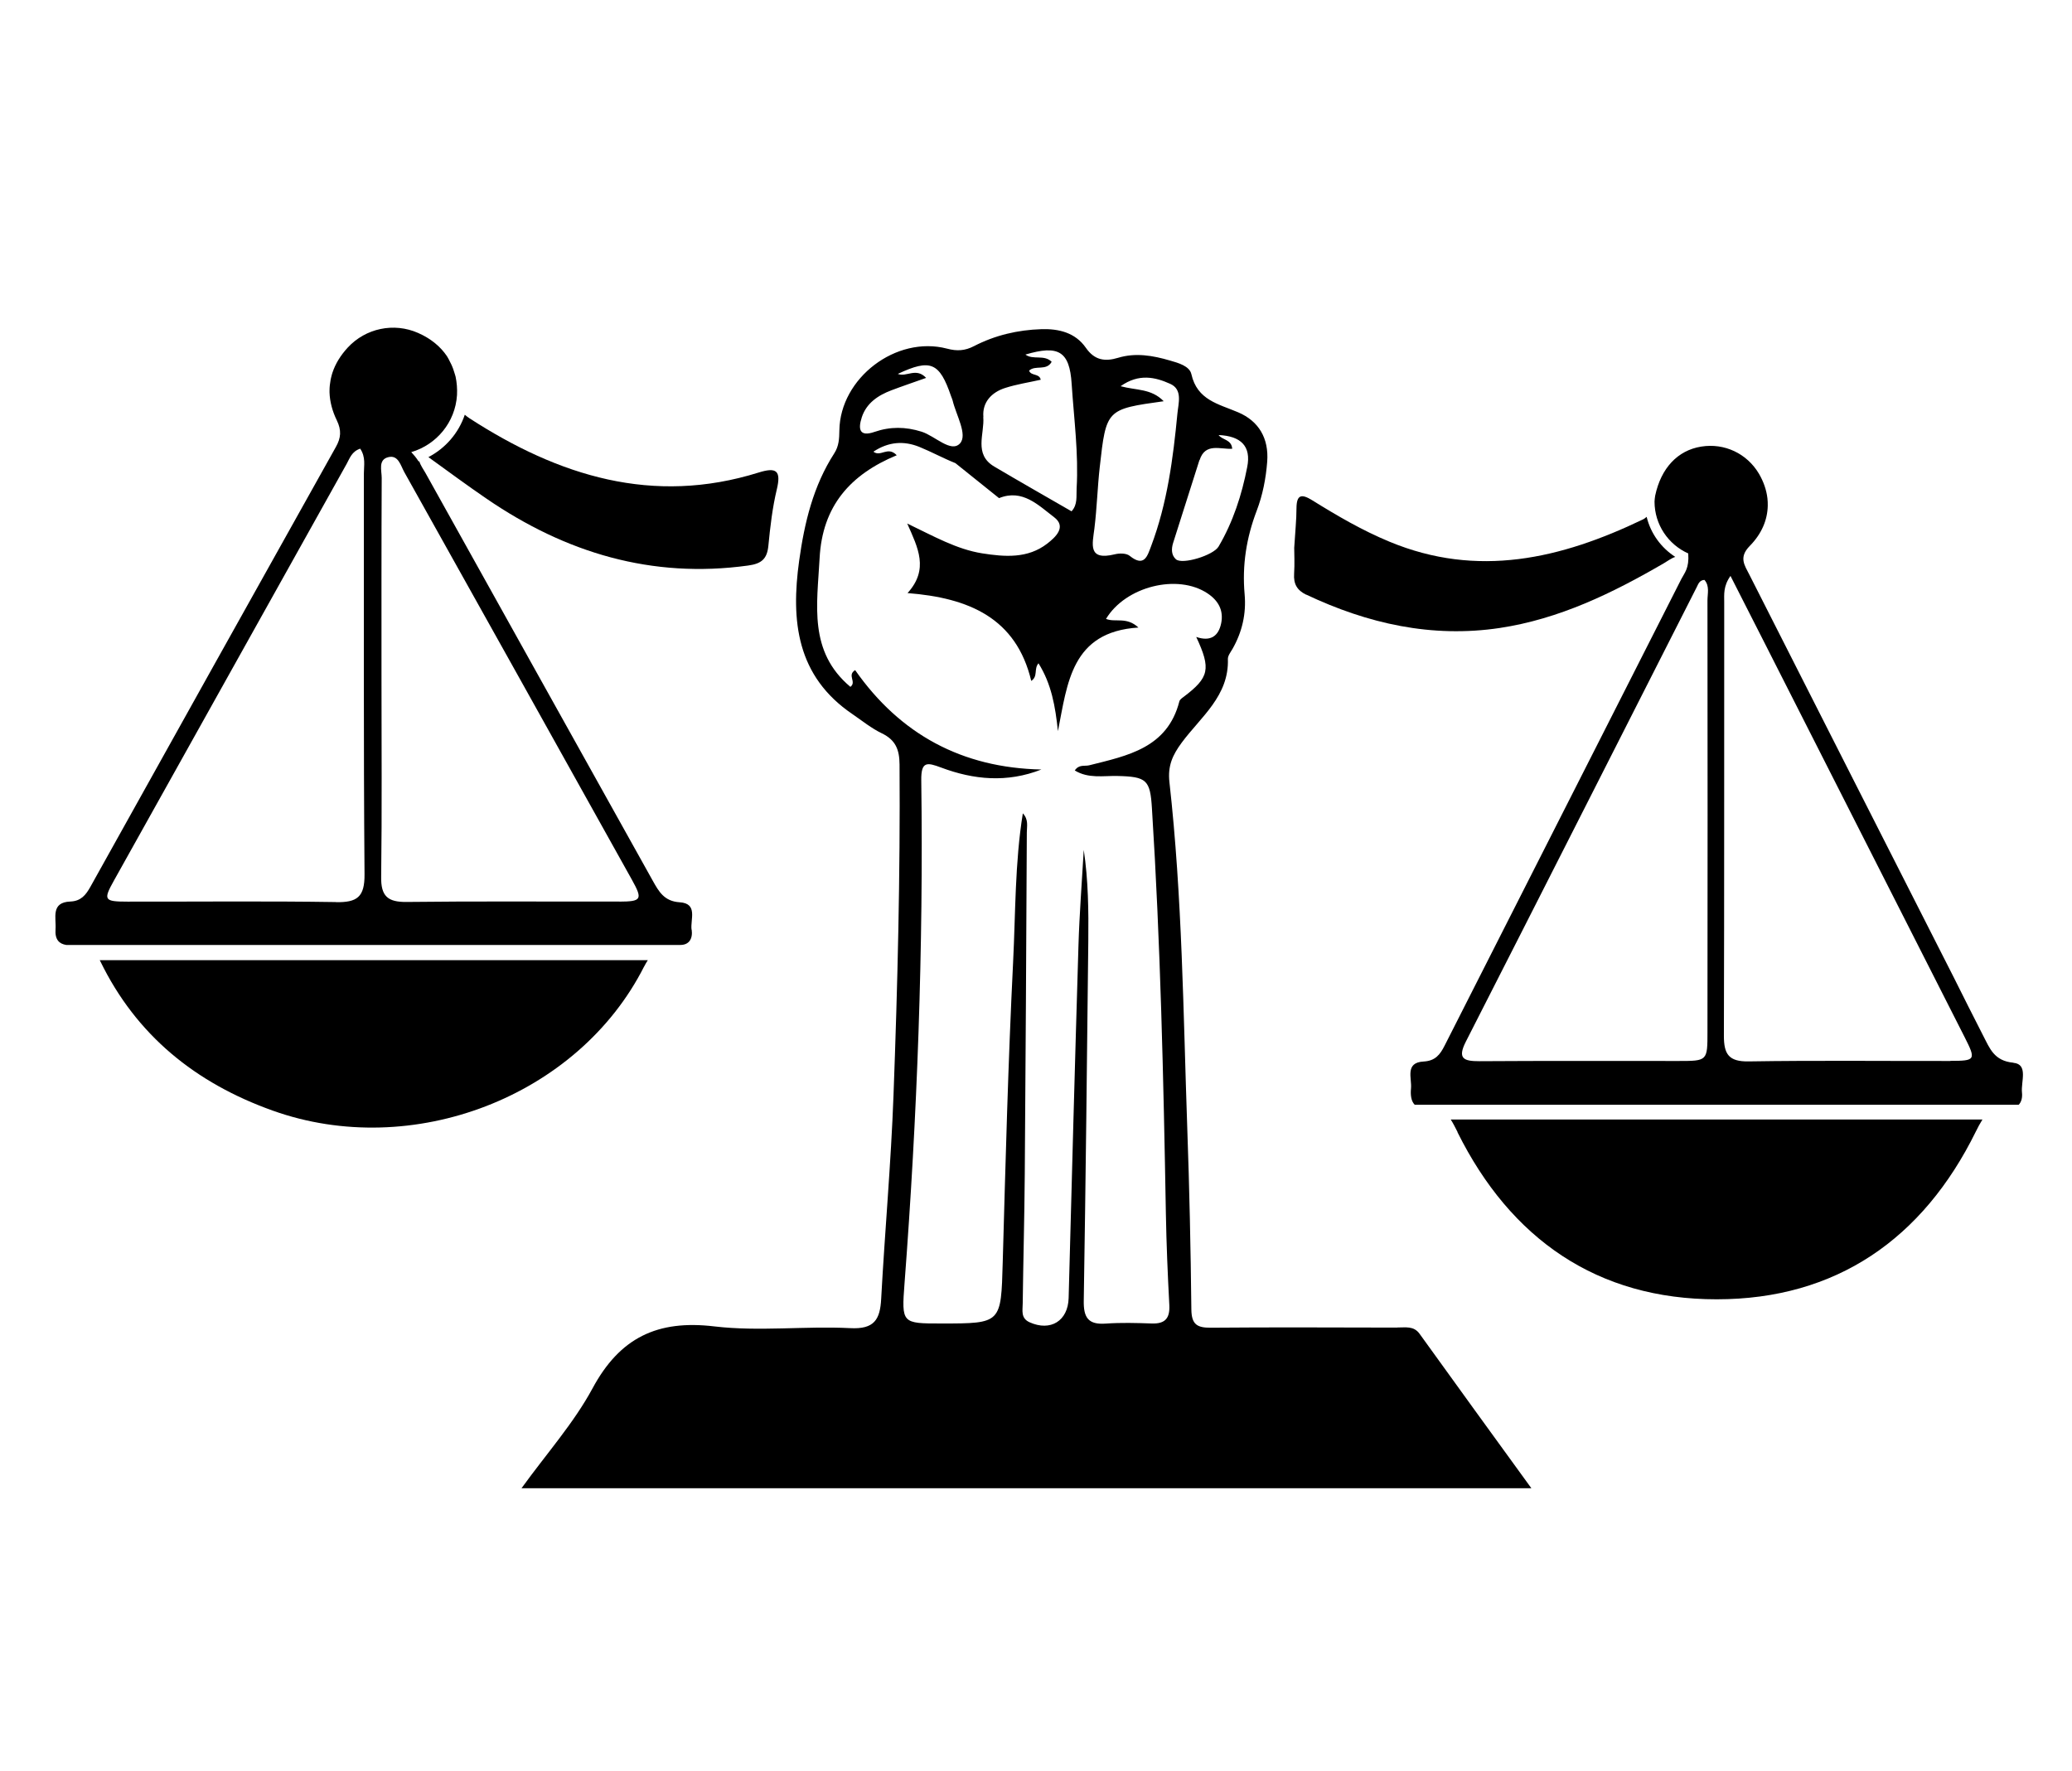 <svg xmlns="http://www.w3.org/2000/svg" id="Layer_1" data-name="Layer 1" version="1.1" viewBox="0 0 191.78 163.91"><defs><style>.cls-1{fill:#000;stroke-width:0}</style></defs><path d="M120.9,55.04c5.69,2.69,11.62,4.03,17.91,3.09,5.51-.83,10.43-3.22,15.19-5.99.33-.19.69-.47,1.06-.59-1.31-.85-2.27-2.15-2.65-3.71-.1.09-.21.18-.36.25-7.56,3.63-15.27,5.45-23.45,2.05-2.51-1.04-4.84-2.4-7.14-3.83-.97-.6-1.45-.56-1.46.73,0,1.08-.12,2.16-.21,3.67,0,.52.05,1.47-.01,2.41-.06.93.27,1.52,1.12,1.93Z" class="cls-1"/><path d="M39.66,42.32c1.83,1.32,3.6,2.63,5.4,3.86,7.3,4.99,15.26,7.4,24.18,6.17,1.26-.17,1.76-.62,1.88-1.84.17-1.75.37-3.5.78-5.21.41-1.72-.02-2.08-1.68-1.56-9.79,3.06-18.51.32-26.75-5.01-.17-.11-.31-.22-.45-.34-.57,1.7-1.79,3.1-3.36,3.92Z" class="cls-1"/><path d="M129.32,122.89c-5.75-.01-11.5-.04-17.25.01-1.26.01-1.78-.29-1.8-1.68-.06-5.61-.18-11.22-.38-16.83-.37-10.67-.46-21.36-1.65-31.99-.17-1.51.29-2.51,1.14-3.66,1.76-2.38,4.39-4.32,4.27-7.75,0-.3.25-.62.42-.91.9-1.57,1.29-3.27,1.13-5.07-.24-2.68.16-5.22,1.12-7.74.55-1.44.85-2.98.97-4.54.16-2.17-.79-3.75-2.68-4.56-1.82-.78-3.8-1.12-4.34-3.54-.17-.75-1.22-1.04-1.99-1.26-1.57-.46-3.17-.74-4.79-.25-1.22.37-2.18.23-2.98-.92-.98-1.41-2.5-1.78-4.12-1.73-2.19.07-4.29.56-6.24,1.57-.83.43-1.57.48-2.5.23-4.71-1.23-9.89,2.73-9.96,7.57-.01.76-.04,1.45-.47,2.12-1.95,3.02-2.76,6.42-3.25,9.93-.78,5.59-.24,10.71,4.94,14.22.89.61,1.75,1.31,2.71,1.77,1.28.62,1.63,1.51,1.64,2.89.07,10.21-.18,20.42-.56,30.63-.23,6.28-.8,12.55-1.14,18.82-.1,1.93-.64,2.84-2.87,2.72-4.18-.21-8.43.33-12.57-.16-5.27-.63-8.75,1.04-11.28,5.74-1.74,3.22-4.25,6.03-6.57,9.24h93.47c-3.57-4.92-6.97-9.6-10.35-14.3-.54-.75-1.31-.57-2.03-.58ZM111.03,42.6c.52-1.65,1.92-.99,3.02-1.06-.06-.87-.91-.8-1.26-1.27,2.09.09,3.03,1.05,2.65,2.96-.5,2.58-1.31,5.08-2.65,7.36-.48.82-3.37,1.7-3.95,1.18-.43-.39-.43-.96-.26-1.51.81-2.56,1.63-5.11,2.44-7.68ZM101.3,48.88c.23-1.87.28-3.77.49-5.64.6-5.36.61-5.36,5.92-6.1-1.16-1.19-2.53-.99-3.99-1.39,1.69-1.2,3.21-.84,4.59-.22,1.17.52.76,1.8.67,2.74-.4,4.17-.94,8.32-2.43,12.27-.34.89-.62,2.02-1.99.91-.31-.25-.95-.25-1.38-.14-2.51.61-2.07-.92-1.88-2.42ZM91.02,38.6c-.12-1.36.76-2.29,2.02-2.69,1.06-.34,2.18-.51,3.29-.76-.14-.62-.89-.32-1.08-.84.57-.55,1.61.06,2.09-.82-.7-.7-1.72-.14-2.43-.67,3.04-.9,4.09-.33,4.28,2.71.21,3.22.65,6.44.46,9.68-.04.72.11,1.49-.47,2.12-2.39-1.38-4.78-2.74-7.15-4.14-1.93-1.14-.89-3.03-1.02-4.59ZM79.76,38.64c.43-1.32,1.5-2.04,2.74-2.51,1.03-.39,2.07-.74,3.22-1.15-.93-1-1.83-.04-2.62-.37,3.03-1.42,3.86-1.07,4.93,2.07.04.13.11.25.14.38.32,1.36,1.42,3.19.68,3.99-.83.89-2.31-.7-3.55-1.09-1.49-.47-2.91-.48-4.36.02-1.44.5-1.51-.32-1.18-1.33ZM92.47,46.11c2.17-.88,3.65.67,5.09,1.76,1.19.9.13,1.86-.63,2.45-1.81,1.4-3.93,1.23-6.03.9-2.36-.38-4.43-1.56-6.93-2.76,1,2.26,2.03,4.23.03,6.44,5.67.44,10.06,2.3,11.45,8.13.65-.43.22-1.11.67-1.63,1.2,1.91,1.56,3.99,1.8,6.28.88-4.42,1.23-9.2,7.45-9.59-1.1-1.03-2.14-.45-3-.8,1.81-3.01,6.63-4.21,9.4-2.36.99.66,1.5,1.56,1.26,2.76-.24,1.18-.97,1.73-2.31,1.27,1.39,2.97,1.2,3.76-1.17,5.55-.15.11-.35.25-.39.41-1.11,4.33-4.8,5.03-8.34,5.92-.43.11-.95-.11-1.34.48,1.26.77,2.63.48,3.94.51,2.71.06,3.04.36,3.2,2.99.79,12.48,1.07,24.98,1.29,37.48.05,2.84.17,5.68.32,8.51.06,1.21-.38,1.74-1.62,1.7-1.42-.05-2.85-.09-4.26.01-1.63.12-2.07-.56-2.04-2.13.18-11.09.3-22.17.42-33.26.03-2.82,0-5.64-.42-8.46-.17,2.95-.4,5.9-.49,8.85-.33,10.88-.62,21.76-.91,32.64-.06,2.11-1.67,3.11-3.61,2.24-.85-.38-.64-1.12-.64-1.75.05-3.99.16-7.98.19-11.96.08-10.55.14-21.1.19-31.64,0-.55.18-1.19-.37-1.76-.74,4.62-.67,9.22-.9,13.78-.46,9.25-.7,18.51-.96,27.76-.16,5.68-.1,5.68-5.68,5.68-3.65,0-3.69,0-3.41-3.7,1.18-15.51,1.76-31.04,1.55-46.59-.02-1.76.53-1.66,1.84-1.17,3.01,1.13,6.1,1.43,9.28.18-7.35-.15-13.08-3.26-17.24-9.2-.78.48.17,1.09-.44,1.55-3.89-3.27-3.08-7.59-2.85-11.9.25-4.85,2.85-7.76,7.14-9.54-.84-.88-1.48.2-2.16-.33,1.39-.92,2.8-1.03,4.26-.44,1.13.46,2.2,1.05,3.33,1.5M90.36,44.19c1.43,1.09,1.4,1.24,2.36,1.48" class="cls-1"/><path d="M134.9,104.8c4.92,9.9,12.95,15.48,24,15.47,11.04,0,19.08-5.58,23.97-15.51.2-.41.4-.78.62-1.13h-49.21c.22.35.42.74.63,1.16Z" class="cls-1"/><path d="M186.35,98.37c-1.79-.17-2.18-1.33-2.79-2.5-.93-1.8-1.83-3.62-2.74-5.43-6.3-12.41-12.61-24.82-18.9-37.24-.44-.87-1.01-1.6.03-2.66,1.12-1.14,1.64-2.42,1.67-3.72,0-.23,0-.46-.03-.69-.09-.77-.35-1.53-.78-2.27-1.11-1.88-3.2-2.87-5.35-2.52-2.19.35-3.72,2-4.26,4.54-.02.18-.06.36-.06.55,0,2.14,1.28,3.98,3.12,4.8.1,1.39-.35,1.8-.63,2.35-7.3,14.41-14.62,28.8-21.92,43.21-.42.83-.86,1.41-1.94,1.47-1.76.09-1.08,1.55-1.17,2.49-.06.57,0,1.17.34,1.51h55.91c.25-.26.35-.67.3-1.13-.11-.98.61-2.62-.79-2.75ZM158.04,95.51c0,2.69,0,2.7-2.67,2.7-6.15,0-12.3-.02-18.45.02-1.42,0-2.05-.22-1.25-1.8,7.15-14.02,14.25-28.06,21.38-42.09.14-.28.25-.64.71-.66.5.57.28,1.27.28,1.9.02,13.31.01,26.62,0,39.93ZM180.51,98.21c-6.22.01-12.44-.06-18.66.04-1.85.03-2.29-.68-2.29-2.36.04-13.38.02-26.75.03-40.13,0-.72-.1-1.49.58-2.45,1.17,2.3,2.2,4.34,3.24,6.37,6.14,12.11,12.29,24.21,18.43,36.32,1.07,2.11,1.02,2.2-1.34,2.2Z" class="cls-1"/><path d="M64.01,86.07c-.13-.95.62-2.44-1.1-2.55-1.43-.09-1.93-.99-2.5-2.01-7.01-12.58-14.03-25.15-21.03-37.73-.18-.33-.44-.66-.57-1.08-.02,0-.04.02-.06.02-.21-.34-.46-.63-.72-.91.01.01.03.02.04.04,2.34-.69,4.07-2.76,4.23-5.28.03-.61-.02-1.17-.13-1.7-.04-.17-.1-.32-.15-.49-.09-.31-.22-.61-.37-.89-.09-.18-.17-.35-.28-.52-.61-.9-1.49-1.63-2.67-2.15-2.24-.99-4.86-.44-6.52,1.36-.67.73-1.13,1.49-1.4,2.29-.02.06-.04.13-.06.19-.05.17-.08.33-.12.5-.06.33-.1.67-.1,1.01,0,.03,0,.06,0,.08,0,.03,0,.05,0,.08.03.84.25,1.71.68,2.59.44.91.38,1.62-.09,2.45-7.59,13.57-15.17,27.15-22.73,40.73-.42.75-.87,1.31-1.84,1.35-1.85.07-1.3,1.52-1.38,2.57-.07.97.35,1.35.99,1.45h56.84c.8,0,1.17-.56,1.05-1.43ZM31.09,83.5c-6.42-.1-12.85-.03-19.28-.04-2.18,0-2.27-.15-1.27-1.94,7.18-12.87,14.36-25.73,21.55-38.59.28-.51.47-1.14,1.25-1.4.53.8.34,1.56.34,2.28.01,12.37-.04,24.74.06,37.11.02,2.13-.69,2.62-2.66,2.59ZM57.32,83.45c-6.56.02-13.13-.04-19.69.04-1.76.02-2.38-.55-2.35-2.33.08-6.15.03-12.31.03-18.46s-.01-12.31.02-18.46c0-.68-.35-1.68.6-1.92.94-.24,1.15.77,1.49,1.38,7.03,12.57,14.05,25.14,21.06,37.72,1.02,1.83.92,2.03-1.16,2.04Z" class="cls-1"/><path d="M59.62,89.47c.11-.22.22-.4.34-.59H9.23s.04.06.05.09c3.34,6.87,8.82,11.28,15.95,13.83,12.93,4.63,28.29-1.27,34.39-13.34Z" class="cls-1"/></svg>